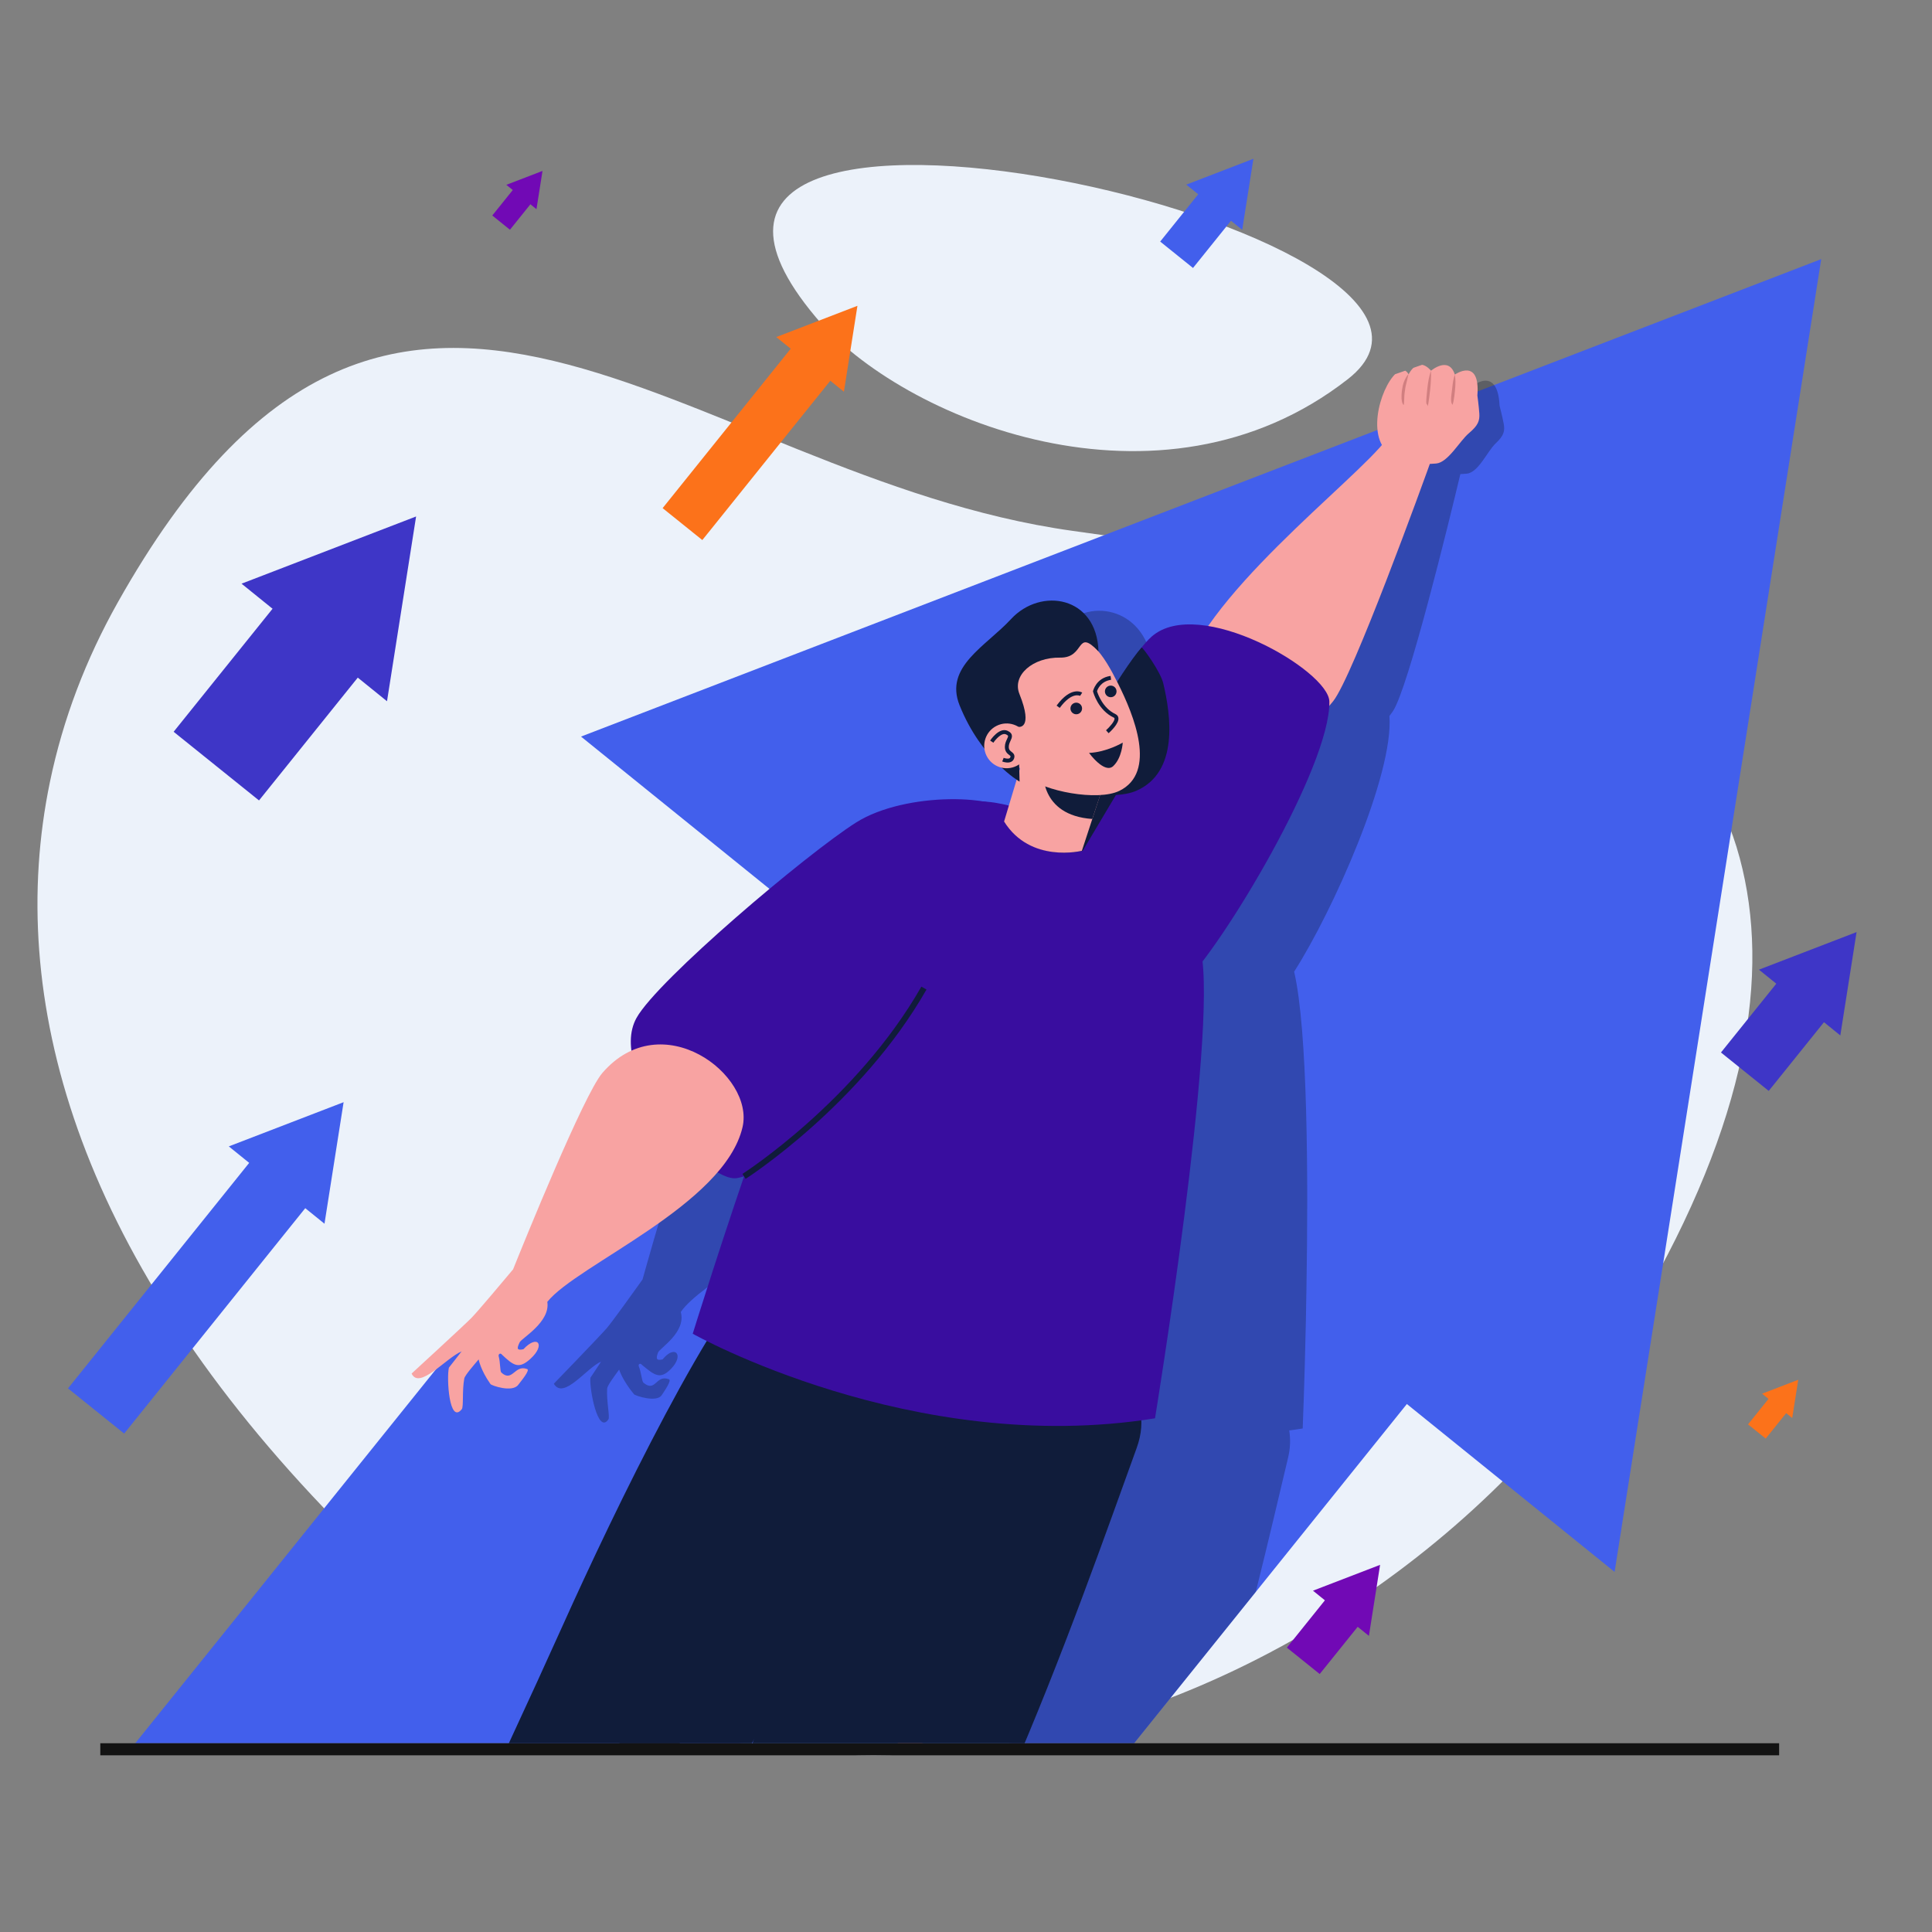 <?xml version="1.0" encoding="utf-8"?>
<!-- Generator: Adobe Illustrator 28.1.0, SVG Export Plug-In . SVG Version: 6.00 Build 0)  -->
<svg version="1.1" id="Layer_1" xmlns="http://www.w3.org/2000/svg" xmlns:xlink="http://www.w3.org/1999/xlink" x="0px" y="0px"
	 viewBox="0 0 1080 1080" style="enable-background:new 0 0 1080 1080;" xml:space="preserve">
<rect x="0" y="0" width="1080" height="1080" fill="#808080" stroke="none"/>
<style type="text/css">
	.st0{fill:#ECF2FA;}
	.st1{fill:#3E36C7;}
	.st2{fill:#7109B5;}
	.st3{fill:#FC721A;}
	.st4{fill:#425FEC;}
	.st5{clip-path:url(#SVGID_00000041281830024663921850000010773544957393114251_);}
	.st6{opacity:0.3;}
	.st7{fill:#091022;}
	.st8{fill:#F8A3A2;}
	.st9{fill:#390D9F;}
	.st10{fill:#101C3A;}
	.st11{fill:#D17F80;}
	.st12{fill:#131313;}
</style>
<g>
	<g>
		<g>
			<path class="st0" d="M753.44,211.96c-104.86,81.87-249.41,22.56-297.49-34.75C313.99,8,858.32,130.09,753.44,211.96z"/>
		</g>
		<path class="st0" d="M916.22,730.41c-68.81,117.91-204.33,218.71-354.29,244.45c-24.21,4.16-48.81,6.36-73.57,6.36
			c-5.85,0-11.71-0.12-17.58-0.39c-99.77-4.22-201.2-44.98-290.02-138.12C43.57,698.85,2.83,558.18,27.91,437.14
			c7.29-35.22,20.17-68.79,37.86-100.27c155.35-276.5,316.5-70.46,533.78-40.12c149.88,20.91,336.63,47.15,372.96,182.85
			C989.9,544.44,976.74,626.68,916.22,730.41z"/>
	</g>
	<g>
		<g>
			<polygon class="st1" points="232.6,288.71 135.02,326.28 216.34,392 			"/>
		</g>
		<g>
			<polygon class="st1" points="201.33,377.14 200,378.79 188.11,393.57 158.57,430.32 155.72,433.86 152.32,438.08 144.79,447.45 
				97.06,409.07 152.36,340.29 153.59,338.76 155.26,340.09 192.1,369.72 			"/>
		</g>
	</g>
	<g>
		<g>
			<polygon class="st1" points="1037.84,521.04 983.26,542.05 1028.75,578.81 			"/>
		</g>
		<g>
			<polygon class="st1" points="1020.35,570.5 1019.61,571.42 1012.96,579.69 996.44,600.24 994.84,602.22 992.94,604.59 
				988.73,609.82 962.03,588.35 992.96,549.89 993.65,549.03 994.59,549.78 1015.19,566.35 			"/>
		</g>
	</g>
	<g>
		<g>
			<polygon class="st2" points="771.48,874.76 733.96,889.2 765.23,914.47 			"/>
		</g>
		<g>
			<polygon class="st2" points="759.46,908.76 758.95,909.4 754.38,915.08 743.02,929.21 741.92,930.57 740.62,932.19 
				737.72,935.79 719.37,921.04 740.63,894.59 741.11,894 741.75,894.51 755.91,905.9 			"/>
		</g>
	</g>
	<g>
		<g>
			<polygon class="st2" points="303.26,95.55 283.05,103.32 299.89,116.93 			"/>
		</g>
		<g>
			<polygon class="st2" points="296.78,113.86 296.5,114.2 294.04,117.26 287.92,124.87 287.34,125.6 286.63,126.48 285.07,128.42 
				275.19,120.47 286.64,106.23 286.89,105.91 287.24,106.19 294.87,112.32 			"/>
		</g>
	</g>
	<g>
		<g>
			<polygon class="st3" points="1005.23,771.3 985.02,779.08 1001.86,792.69 			"/>
		</g>
		<g>
			<polygon class="st3" points="998.75,789.61 998.48,789.96 996.01,793.02 989.9,800.63 989.31,801.36 988.6,802.23 987.04,804.17 
				977.16,796.23 988.61,781.98 988.87,781.66 989.21,781.94 996.84,788.08 			"/>
		</g>
	</g>
	<g>
		<g>
			<polygon class="st4" points="700.67,88.76 663.15,103.21 694.41,128.48 			"/>
		</g>
		<g>
			<polygon class="st4" points="688.64,122.76 688.13,123.4 683.56,129.08 672.2,143.21 671.11,144.57 669.8,146.19 666.9,149.8 
				648.55,135.04 669.82,108.59 670.29,108 670.93,108.52 685.09,119.91 			"/>
		</g>
	</g>
	<g>
		<polygon class="st3" points="479.31,170.95 433.94,188.42 471.75,218.98 		"/>
		<polygon class="st3" points="464.77,212.07 464.15,212.84 458.63,219.71 444.89,236.79 397.69,295.58 396.11,297.54 392.6,301.89 
			370.41,284.05 442.01,194.93 442.58,194.22 443.35,194.84 460.48,208.62 		"/>
	</g>
	<g>
		<polygon class="st4" points="192.08,616.13 127.9,640.84 181.39,684.07 		"/>
		<polygon class="st4" points="171.52,674.3 170.64,675.38 162.82,685.1 143.39,709.28 76.6,792.44 74.37,795.22 69.41,801.38 
			38.01,776.13 139.3,650.05 140.11,649.05 141.21,649.93 165.44,669.41 		"/>
	</g>
	<g>
		<defs>
			<polygon id="SVGID_1_" points="662.31,974.48 65.96,974.48 323.52,531.63 296.78,377.84 1058.33,111.98 927.22,906.65 			"/>
		</defs>
		<clipPath id="SVGID_00000083053108004493221790000011622389337775297975_">
			<use xlink:href="#SVGID_1_"  style="overflow:visible;"/>
		</clipPath>
		<g style="clip-path:url(#SVGID_00000083053108004493221790000011622389337775297975_);">
			<g>
				<polygon class="st4" points="1018.08,144.85 324.79,411.75 902.57,878.71 				"/>
				<polygon class="st4" points="795.91,773.11 786.45,784.85 702.02,889.86 492.1,1150.95 471.89,1176.11 447.74,1206.12 
					394.24,1272.65 55.12,999.96 448.02,511.31 456.76,500.43 468.6,509.92 730.33,720.39 				"/>
			</g>
			<g class="st6">
				<path class="st7" d="M840.57,236.86c-0.74-4.04-2.31-10.07-2.31-10.07c-0.27-5.93-1.43-9.49-3.02-11.53
					c-4.1-5.42-11.02-0.17-11.02-0.17c-4.71-10.61-13.6-2.17-13.6-2.17c-8.65-8.61-12.28,2.03-12.28,2.03
					c-5.32-7.93-13.39,5.26-14.34,20.01c-0.31,4.61,0.1,9.39,1.49,13.73c0.71,2.17,1.66,4.07,2.78,5.73
					c-14.68,19.94-62.29,61.95-84.7,101.22c-12.72-2.03-24.04-0.78-30.86,5.9c-1.46,1.42-3.12,3.53-4.88,6.1h-0.03
					c-3.02,4.04-6.92,10.72-11.29,19.19c-4.03-6.44-8.21-12.58-12.85-17.29c0.14,0.1,0.2,0.17,0.34,0.3
					c-4.68-30.82-36.66-36.15-51.13-18.07c-12.24,15.29-34.11,26.58-22.82,48.18c5.22,10,11.22,18.01,16.92,24.31
					c0.34,1.32,0.85,2.64,1.63,3.93c2.17,3.49,5.63,5.76,9.26,6.58c4.04,3.39,7.33,5.59,9.19,6.78l-2.54,14.45
					c-5.16-1.25-10.07-2.03-14.78-2.31c-20.24-3.29-51.85-0.34-69.58,11.83c-11.05,7.66-31.4,25.23-51.54,44.39
					c-3.42,3.25-6.85,6.54-10.17,9.83c-22.58,22.11-42.93,44.49-47.51,54.97c-2.31,5.32-2.27,11.59-0.58,18.31
					c-5.36,2.58-10.38,6.58-14.72,12.44c-8.95,12.07-32.38,95.21-36.45,109.79c-4.44,6.24-17.16,23.97-20.01,27.23
					c-4.1,4.72-29.57,31.03-29.57,31.03c5.42,9.22,18.21-8.75,26.41-12.38c-0.03,0.24-5.97,8.99-5.97,9.05
					c-0.68,5.63,4.1,32.08,10.07,23.23c0.92-1.36-1.15-10.31-0.71-17.16c0.1-1.83,4.71-7.87,6.71-10.65
					c0.07,0.13,1.73,5.83,8.31,13.8c0.68,0.82,12.72,4.85,15.53,0.44c1.32-2.07,6-8.58,3.8-8.88c-7.22-2.61-7.16,7.7-14.07,1.97
					c-0.88-0.75-1.22-5.8-2.54-8.99c-0.54-1.29,0.64-2.27,1.76-0.95c7.26,6.14,10.34,8.17,16.17,2.24c7.63-7.8,2.24-13.87-4.65-5.32
					c-3.39,0.75-3.93-0.14-2.54-3.9c0.98-2.41,15.84-11.36,12.68-22.58c11.09-16.48,63.1-41.06,86.23-72.4
					c4.68,2.51,8.68,3.73,11.39,3.19c1.19-0.24,2.44-0.58,3.7-0.95c-5.26,24.28-9.73,46.28-12.89,62.22
					c-3.15,15.9-4.98,25.77-4.98,25.77s2.95,1.56,8.31,4.07c-22.58,47.03-47,116.24-60.8,158.55
					c-25.73,78.77-73.82,215.11-73.82,215.11s12.75,6.75,30.79,14.24c-2.1,4.04-3.56,7.76-3.8,11.09l-0.75-0.58l-0.07,1.35
					c-0.95,15.09,13.02,21.26,36.18,29.6c13.73,4.99,29.47,12.58,44.69,19.94c1.02,0.48,2,0.95,2.98,1.46
					c8.48,4.07,16.55,7.9,24.01,11.16c0.54,0.24,1.05,0.47,1.56,0.68c20.75,8.92,32.89-1.59,35.1-3.76l0.37-0.37l-0.24-0.51
					c-0.07-0.1-0.14-0.2-0.2-0.3c2.34-8.14-8.14-17.43-21.09-26.55c0.64-0.04,1.09,0.07,1.15,0.07l0.24-2.1
					c-0.14-0.04-1.86-0.41-4.07,0.17c-2.24-1.56-4.51-3.09-6.82-4.58l0.27-2.14c-0.14,0-1.53-0.31-3.42,0.03
					c-0.92-0.61-1.83-1.22-2.71-1.79c-1.59-1.05-3.15-2.1-4.68-3.12l0.17-1.63c-0.1-0.03-1.19-0.27-2.68-0.1
					c-2.71-1.83-5.26-3.66-7.56-5.42l0.2-1.56c-0.1-0.04-1.02-0.24-2.31-0.14c-0.54-0.41-1.02-0.85-1.49-1.25
					c0.58-0.04,1.19-0.07,1.76-0.17c0,0,47.74-128.82,59.14-147.57c1.93-3.22,3.86-6.51,5.8-9.8
					c-12.04,58.02-22.85,116.51-28.14,145.6l209.93-261.09c7.29-29.19,13.36-55.37,18-74.8c1.32-5.42,1.46-10.58,0.68-15.43
					c2.51-0.34,5.02-0.68,7.53-1.09c0,0,1.02-24.79,1.76-59.34c0.14-6,0.24-12.31,0.34-18.82c1.05-62.36,0.71-144.48-6.88-177.2
					c21.67-33.88,55.68-110.17,53.27-142.92c0.65-0.85,1.29-1.7,1.9-2.61c8.58-12.65,31.36-105.76,37.74-132.61
					c1.39-0.07,2.61-0.17,3.49-0.24c6.61-0.54,11.6-12.58,16.24-16.92C840.74,243.5,841.32,240.89,840.57,236.86z M521.77,997.99
					c-1.25-0.41-2.71-0.92-4.31-1.56l8.41-17.77C524.51,985.04,523.12,991.52,521.77,997.99z M608.16,435.36l-0.24,1.22l-0.27-1.93
					C607.82,434.88,607.99,435.12,608.16,435.36z"/>
			</g>
			<g>
				<g>
					<path class="st8" d="M801.14,254.17c-5.89,16.59-44.95,124.11-55.87,137.77c-34.7,43.38-91.97,23.57-85.74-8.68
						c9.28-47.97,98.47-114.54,115.67-137.83L801.14,254.17z"/>
				</g>
				<path class="st9" d="M566.56,455.84c-6.08-11.98-60.4-13.56-88.1,4.01c-27.7,17.57-110.76,87.88-122.63,109.15
					c-17.15,30.75,39.29,92.88,56.26,89.55c35.47-6.96,111.95-76.52,128.47-102.76C557.07,529.54,574.36,471.22,566.56,455.84z"/>
				<path class="st9" d="M597.42,542.57c-12.98-3.45-46.2-13.3-34.79-44.05c11.4-30.75,62.85-126.66,81.18-142.69
					c26.49-23.18,99.03,19.06,99.31,36.35c0.59,36.15-59.36,136.21-81.59,157.83C639.3,571.64,614.08,547,597.42,542.57z"/>
				<g>
					<polygon class="st8" points="489.14,1026.08 530.96,1041.11 555.35,988.58 502.96,969.76 					"/>
				</g>
				<g>
					<path class="st10" d="M501.28,996.83c-0.32-9.1,60.42-0.75,62.39-1.15c29.97-68.34,56.25-143.58,71.76-186.31
						c22.73-62.66-110.11-88.26-130.14-66.76c-24.26,26.03-58.17,153.85-82.46,225.46c-30.71,90.55-62.28,196.07-62.28,196.07
						s32.99,28.71,111.05,38.87c0,0,73.14-166.2,76.7-173.67C532.05,1028.54,501.57,1005.03,501.28,996.83z"/>
				</g>
				<g>
					<path class="st10" d="M463.48,906.65c-6.7-13.77,30.08-66.99,19.09-77.35c-2.58-2.43-5.18-5.07-7.87-7.57
						c2.26-5.33,4.53-10.54,6.82-15.56c4.11,4.46,47.26,30.37,63.31,32.41c-1.93,11.06-27.34,31.19-38.33,38.05
						C506.39,876.38,463.61,906.91,463.48,906.65z"/>
				</g>
				<g>
					<polygon class="st10" points="341.53,972.15 404.42,1001.08 434.1,951.25 374.23,923.7 					"/>
				</g>
				<g>
					<path class="st10" d="M430.28,703.04c-29.52,22.41-87.53,142.88-115.51,205.17c-35.38,78.77-100.21,215.11-100.21,215.11
						s69.25,39.17,113.46,33.72c0,0,63.56-128.82,77.24-147.59c3.92-5.37,7.81-10.87,11.69-16.46
						c-12.68-3.29-61.07-28.28-54.95-41.59c6.09-13.23,74.49,11.01,75.44,11.06c41.42-63.71,78.98-132.92,102.96-173.06
						C574.78,731.85,454.66,684.52,430.28,703.04z"/>
				</g>
				<path class="st9" d="M589.12,459.57c-41.07-18.89-69.73-17.79-102.08,25.1c-32.36,42.89-99.8,260.9-99.8,260.9
					S510,814.68,645.66,792.85c0,0,35.21-215.13,25.7-261.15C661.84,485.68,608.42,468.45,589.12,459.57z"/>
				<g>
					<path class="st10" d="M650.28,382.02c-1.59-6.75-11.72-20.54-12.13-20.07c-11.53,13.18-35.88,54.89-56.06,94.53
						c-4.1-1.7-8.07-3.19-11.94-4.41l-4.03,7.15c8.48,23.63,39.13,16.34,39.13,16.34l12.31-20.68l6.24-10.48
						c4.27-0.24,8.17-0.98,11.29-2.31C659.09,431.76,654.52,399.82,650.28,382.02z"/>
				</g>
				<g>
					<g>
						<path class="st8" d="M619.01,432.18l-14.23,43.41c0,0-28.73,7.27-43.49-16.36l11.65-38.82L619.01,432.18z"/>
					</g>
					<path class="st10" d="M615.25,443.75l-4.65,14.06c-29.77-2.06-27.45-27.11-27.33-27.05
						C613.97,443.06,615.25,443.75,615.25,443.75z"/>
					<g>
						<path class="st8" d="M625.71,442.1c-12.05,5.86-42.04,0.36-52.33-8.22c-3.67-3.06-8.13-13.79-9.04-19.59
							c-2.82-18.19-5.9-34.44,4.17-44.8c4.26-4.36,17.25-12.17,22.47-13.54c17.23-4.46,25.97,10.16,33.96,26.06
							C633.9,399.83,646.94,431.76,625.71,442.1z"/>
					</g>
					<path class="st10" d="M614.06,364.13c-12.76-13.27-7.27,3.72-21.4,3.48c-15.33-0.27-26.99,9.85-22.79,20.33
						c8.08,20.17-0.71,18.37-0.71,18.37l0.79,30.63c0,0-21.39-12.35-33.54-42.68c-8.65-21.59,14.63-32.9,28.75-48.18
						C581.85,328.02,613.18,333.31,614.06,364.13z"/>
					<g>
						<path class="st10" d="M619.72,409.87c0.99-0.88,5.91-5.42,5.47-8.55c-0.1-0.67-0.46-1.59-1.68-2.16
							c-7.07-3.34-9.79-11.2-10.27-12.74c0.34-1.13,2.1-5.56,7.87-6.42l-0.29-2.16c-0.03,0-0.06,0.01-0.08,0.01
							c-8.01,1.14-9.67,8.28-9.69,8.35l-0.06,0.26l0.07,0.25c0.11,0.42,2.8,10.31,11.52,14.42c0.4,0.19,0.43,0.39,0.45,0.49
							c0.2,1.45-2.72,4.8-4.75,6.61L619.72,409.87z"/>
					</g>
					<g>
						<path class="st8" d="M573.92,411.38c3.07,6.19,0.53,13.7-5.66,16.77c-6.2,3.07-13.7,0.53-16.77-5.66
							c-3.07-6.2-0.53-13.7,5.66-16.77C563.34,402.65,570.85,405.18,573.92,411.38z"/>
					</g>
					<g>
						<path class="st10" d="M564.04,426.21c0.39-0.06,0.77-0.16,1.13-0.32c0.82-0.38,1.41-1.05,1.71-1.93
							c0.69-2.05-0.58-3.03-1.43-3.69c-0.83-0.64-1.54-1.19-1.54-2.76c0-1.33,0.53-2.44,0.99-3.43c0.77-1.63,1.82-3.87-1.55-5.5
							c-4.72-2.29-9.66,5.09-9.86,5.4l1.82,1.2c1.05-1.59,4.6-5.86,7.09-4.64c1.43,0.69,1.35,0.88,0.53,2.61
							c-0.53,1.13-1.19,2.54-1.2,4.35c-0.01,2.66,1.43,3.77,2.38,4.5c0.86,0.67,0.87,0.73,0.7,1.26c-0.11,0.32-0.28,0.52-0.56,0.65
							c-0.88,0.41-2.53-0.01-3.19-0.27l-0.81,2.03C560.5,425.77,562.32,426.46,564.04,426.21z"/>
					</g>
					<path class="st10" d="M627.62,415.12c0,0-8.87,5.33-18.84,5.77c0,0,8.67,11.95,13.55,7.34
						C627.2,423.62,627.62,415.12,627.62,415.12z"/>
					<g>
						<path class="st10" d="M592.4,395.72c6.82-9.27,11.32-6.74,11.37-6.72l1.19-1.83c-0.25-0.16-6.18-3.81-14.32,7.26L592.4,395.72
							z"/>
					</g>
					<path class="st10" d="M598.73,397.48c0.8,1.61,2.74,2.26,4.35,1.47c1.6-0.8,2.26-2.74,1.47-4.35
						c-0.79-1.61-2.74-2.26-4.35-1.47C598.59,393.93,597.93,395.88,598.73,397.48z"/>
					<path class="st10" d="M618,387.94c0.79,1.6,2.74,2.26,4.35,1.47c1.6-0.79,2.26-2.74,1.47-4.35c-0.8-1.6-2.74-2.26-4.35-1.47
						C617.86,384.39,617.2,386.34,618,387.94z"/>
				</g>
				<g>
					<path class="st8" d="M286.82,709.58c-5.21,6.22-20.11,23.96-23.37,27.23c-4.68,4.7-33.36,31.02-33.36,31.02
						c4.3,9.23,19.26-8.74,27.94-12.39c-0.09,0.23-7.08,9.01-7.09,9.08c-1.37,5.63,0.15,32.08,7.21,23.21
						c1.08-1.36,0.11-10.3,1.39-17.15c0.35-1.85,5.69-7.87,8.02-10.66c0.05,0.12,1.01,5.84,6.62,13.79
						c0.58,0.82,12.13,4.86,15.48,0.46c1.59-2.09,7.05-8.58,4.9-8.89c-6.91-2.6-8.11,7.71-14.33,1.95
						c-0.79-0.73-0.52-5.77-1.45-8.97c-0.37-1.27,0.93-2.28,1.88-0.94c6.52,6.14,9.36,8.17,15.9,2.23
						c8.59-7.81,3.97-13.87-3.98-5.32c-3.49,0.74-3.91-0.13-2.06-3.92c1.26-2.39,17.22-11.34,15.43-22.56
						c16.45-20.69,98.99-54.11,109.13-97.65c6.82-29.26-45.13-68.75-78.35-30.32C326.33,611.85,292.68,694.99,286.82,709.58z"/>
				</g>
				<g>
					<g>
						<path class="st8" d="M825.87,221.1c0,0,0.82,6.03,1.08,10.06c0.26,4.03-0.65,6.65-5.83,11.01
							c-5.18,4.36-11.65,16.39-18.3,16.94c-6.65,0.54-28.77,1.96-32.4-16.13c-3.63-18.09,11.32-44.12,17.01-33.72
							c0,0,4.93-10.66,12.53-2.03c0,0,9.91-8.45,13.31,2.16C813.27,209.39,827.55,199.41,825.87,221.1z"/>
					</g>
					<path class="st11" d="M813.27,209.39c0.44,2.54,0.37,5.02,0.19,7.49c-0.23,2.47-0.61,6.97-1.47,9.41
						c-1.67-1.66-0.35-7.06-0.16-9.54C812.06,214.26,812.42,211.8,813.27,209.39z"/>
					<path class="st11" d="M799.92,207.23c0.17,3.39-0.09,6.7-0.39,10c-0.34,3.31-0.74,6.57-1.36,9.9
						c-0.36-1.66-0.86-0.65-0.89-2.33c-0.03-1.68,0.47-6.06,0.62-7.72C798.26,213.75,798.81,210.44,799.92,207.23z"/>
					<path class="st11" d="M787.35,209.15c-0.47,2.33-1.06,4.47-1.57,6.66c-0.28,1.09-0.33,2.64-0.58,3.74
						c-0.27,1.1-0.16,5.72-0.51,6.87c-2.05-1.62-1.05-8.7-0.5-10.99c0.29-1.15,0.67-2.27,1.19-3.33
						C785.89,211.04,786.52,210.02,787.35,209.15z"/>
				</g>
				<g>
					<path class="st10" d="M416.81,658.99l-1.77-2.78c0.63-0.4,63.64-40.93,100.01-104.68l2.86,1.63
						C481.12,617.64,417.45,658.58,416.81,658.99z"/>
				</g>
			</g>
		</g>
	</g>
	<g>
		<rect x="56.07" y="974.48" class="st12" width="938.47" height="6.75"/>
	</g>
</g>
</svg>
